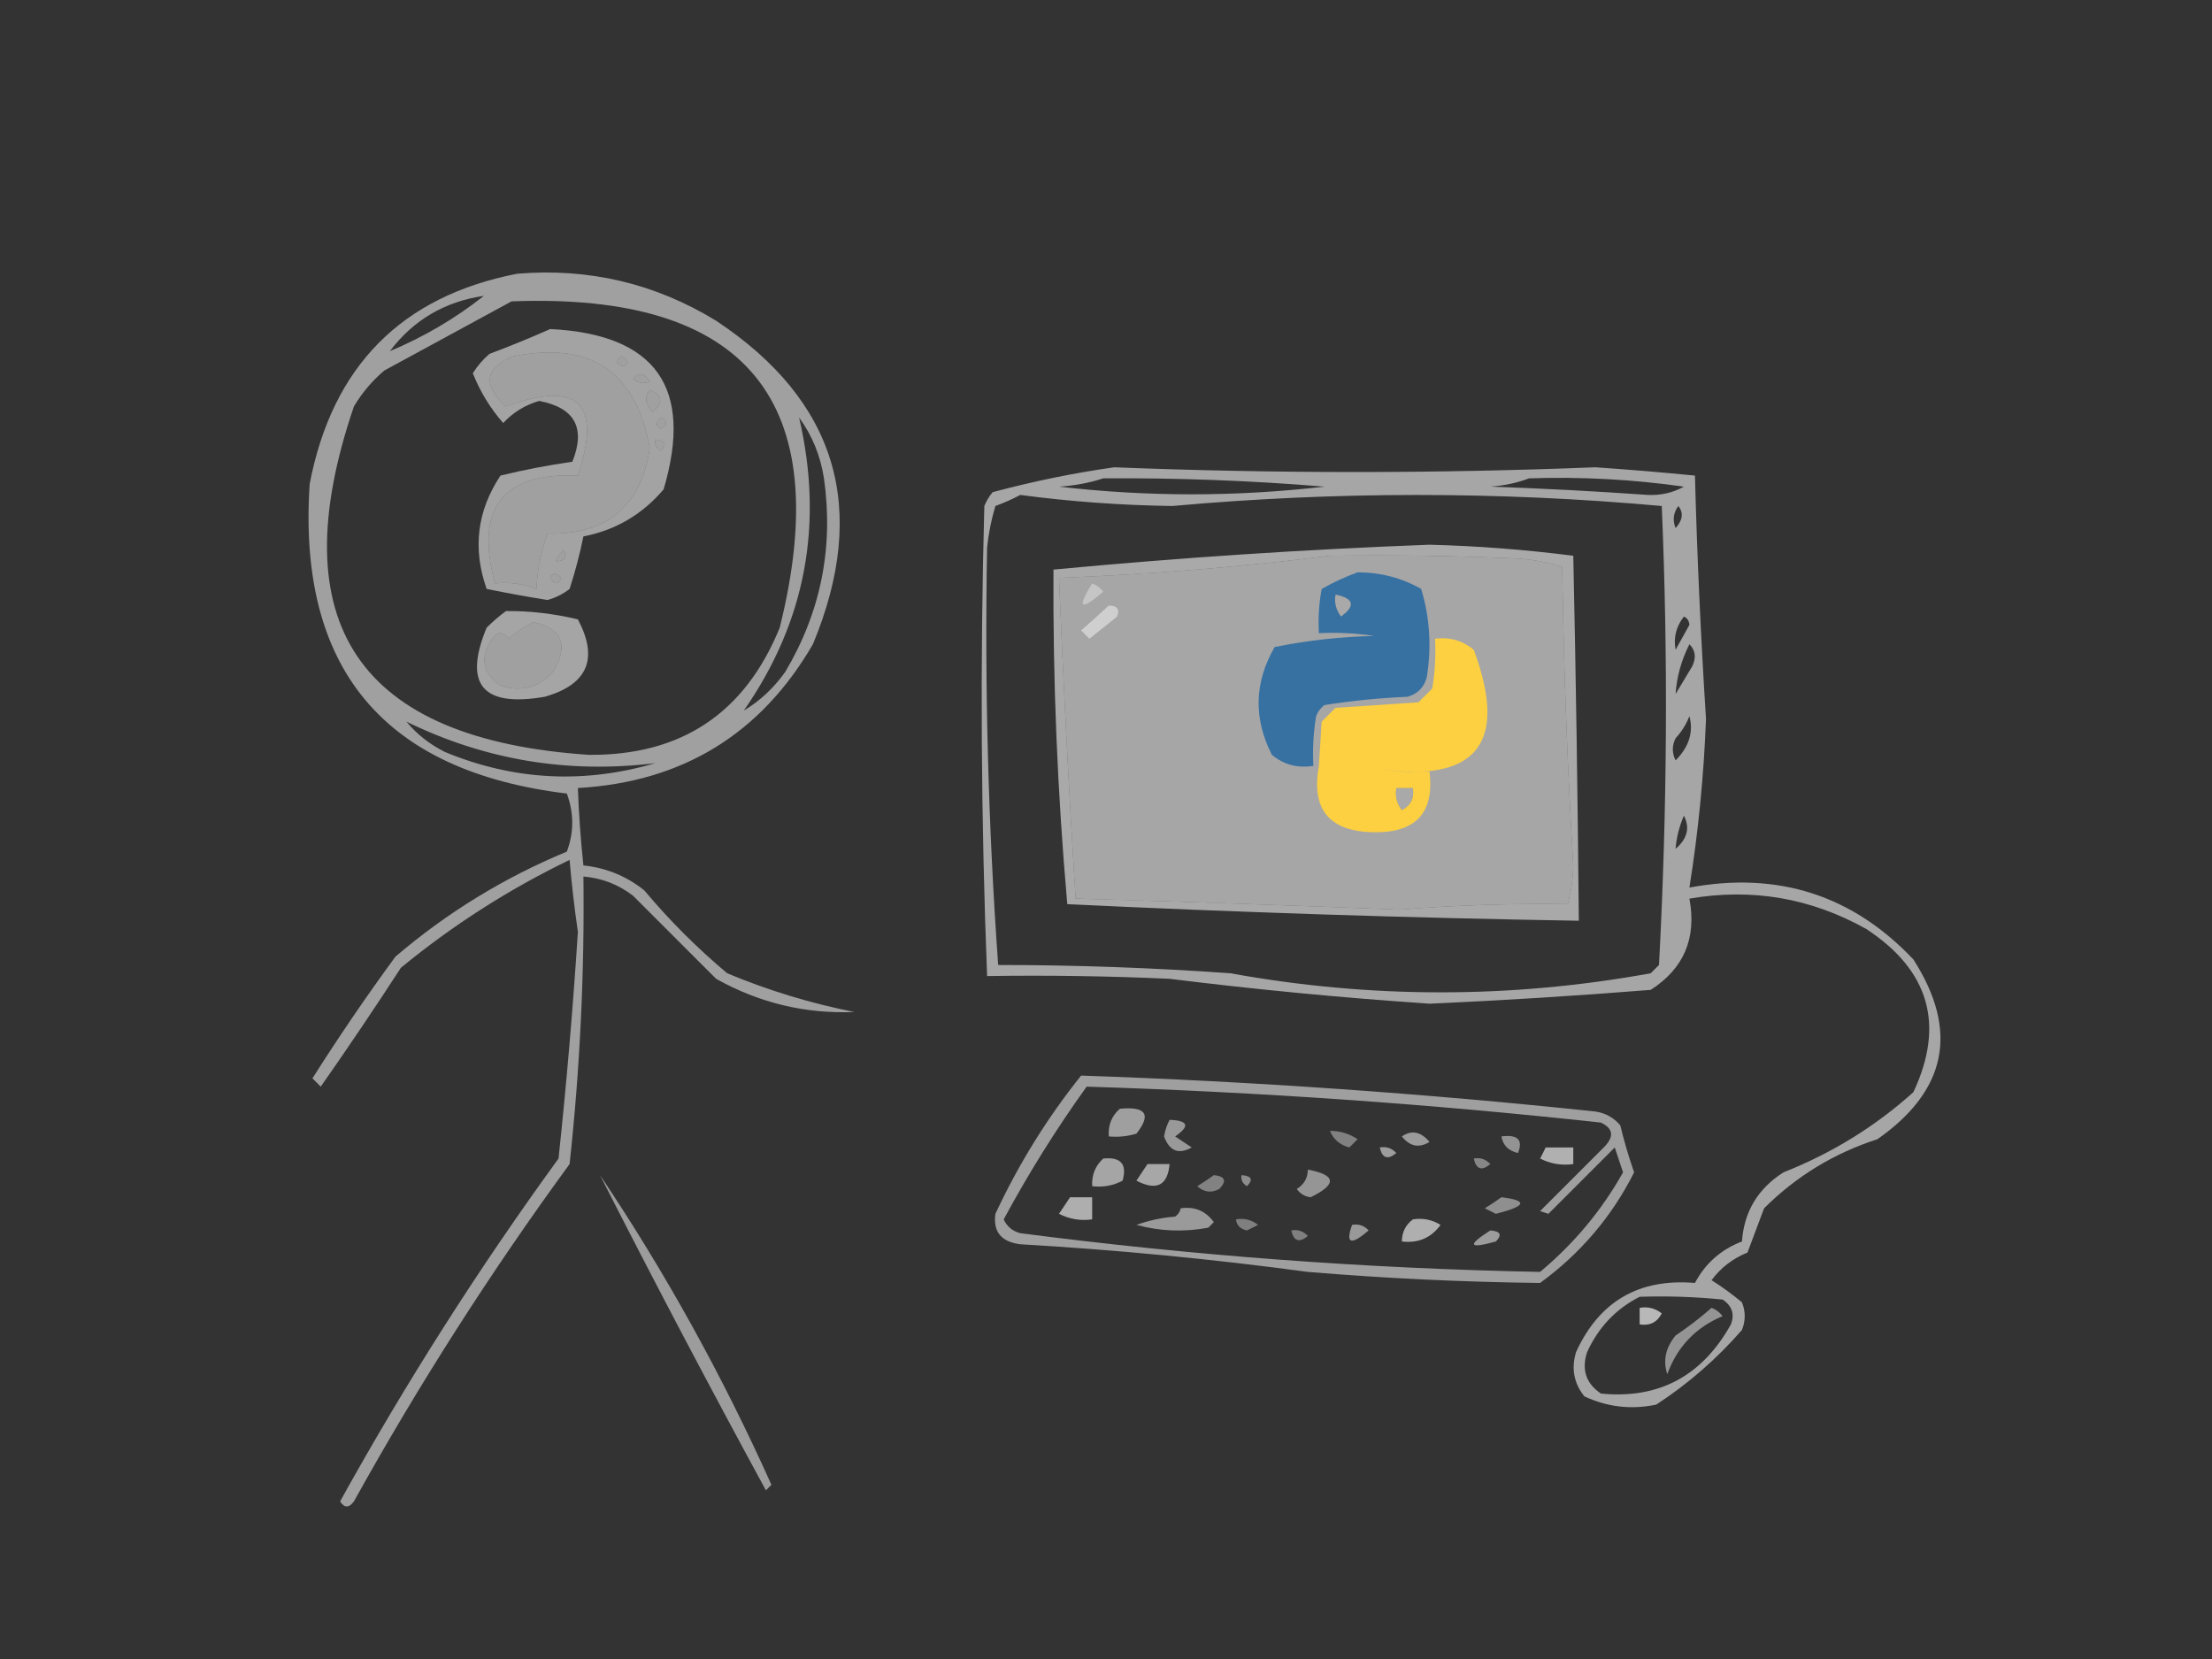 <?xml version="1.0" encoding="UTF-8"?>
<!DOCTYPE svg PUBLIC "-//W3C//DTD SVG 1.1//EN" "http://www.w3.org/Graphics/SVG/1.1/DTD/svg11.dtd">
<svg xmlns="http://www.w3.org/2000/svg" version="1.1" width="400px" height="300px" style="shape-rendering:geometricPrecision; text-rendering:geometricPrecision; image-rendering:optimizeQuality; fill-rule:evenodd; clip-rule:evenodd" xmlns:xlink="http://www.w3.org/1999/xlink">
<rect width="100%" height="100%" fill="#333333" stroke="none"/>
<g><path style="opacity:0.534" fill="#fefffe" d="M 93.5,49.5 C 106.479,48.421 118.479,51.254 129.5,58C 151.339,72.491 157.172,91.991 147,116.5C 137.557,132.756 123.391,141.423 104.5,142.5C 104.669,147.181 105.002,151.848 105.5,156.5C 109.607,156.925 113.274,158.425 116.5,161C 121.053,166.43 126.053,171.43 131.5,176C 138.937,179.109 146.604,181.442 154.5,183C 145.628,183.366 137.294,181.366 129.5,177C 124.5,172 119.5,167 114.5,162C 111.852,159.95 108.852,158.784 105.5,158.5C 105.714,175.884 104.881,193.217 103,210.5C 88.752,229.986 75.752,250.319 64,271.5C 63.107,272.711 62.274,272.711 61.5,271.5C 73.418,249.987 86.585,229.32 101,209.5C 102.454,195.86 103.62,182.193 104.5,168.5C 103.868,164.183 103.368,159.85 103,155.5C 92.05,160.785 81.883,167.285 72.5,175C 67.79,182.253 62.957,189.42 58,196.5C 57.5,196 57,195.5 56.5,195C 61.253,187.493 66.253,180.16 71.5,173C 80.797,165.048 91.131,158.715 102.5,154C 103.803,150.532 103.803,147.032 102.5,143.5C 69.293,139.465 53.793,120.798 56,87.5C 60.083,66.252 72.582,53.585 93.5,49.5 Z M 87.5,53.5 C 82.335,57.586 76.668,60.92 70.5,63.5C 74.752,57.87 80.419,54.537 87.5,53.5 Z M 92.5,54.5 C 135.035,52.848 151.202,72.515 141,113.5C 134.7,128.967 123.2,136.634 106.5,136.5C 64.796,133.711 50.629,112.711 64,73.5C 65.458,71.04 67.291,68.873 69.5,67C 77.26,62.791 84.927,58.624 92.5,54.5 Z M 92.5,64.5 C 106.636,61.551 114.969,67.051 117.5,81C 115.943,91.55 109.776,96.717 99,96.5C 97.847,99.711 97.18,103.044 97,106.5C 94.619,105.565 92.119,105.232 89.5,105.5C 85.831,91.932 90.831,85.432 104.5,86C 108.876,72.877 104.543,68.71 91.5,73.5C 87.297,69.727 87.63,66.727 92.5,64.5 Z M 111.5,65.5 C 112.077,64.227 112.743,64.227 113.5,65.5C 113.03,66.463 112.363,66.463 111.5,65.5 Z M 114.5,68.5 C 115.497,67.287 116.497,67.454 117.5,69C 116.423,69.47 115.423,69.303 114.5,68.5 Z M 117.5,70.5 C 119.852,71.543 120.019,72.876 118,74.5C 116.666,73.122 116.499,71.789 117.5,70.5 Z M 119.5,75.5 C 120.773,76.077 120.773,76.743 119.5,77.5C 118.537,77.03 118.537,76.364 119.5,75.5 Z M 144.5,75.5 C 146.856,78.715 148.356,82.381 149,86.5C 150.768,98.995 148.434,110.661 142,121.5C 139.91,124.428 137.41,126.761 134.5,128.5C 145.662,112.482 148.995,94.815 144.5,75.5 Z M 118.5,79.5 C 120.337,79.639 120.67,80.306 119.5,81.5C 118.702,81.043 118.369,80.376 118.5,79.5 Z M 100.5,101.5 C 100.783,100.711 101.283,100.044 102,99.5C 102.528,100.816 102.028,101.483 100.5,101.5 Z M 101.5,104.5 C 100.923,105.773 100.257,105.773 99.5,104.5C 99.97,103.537 100.637,103.537 101.5,104.5 Z M 96.5,112.5 C 101.732,113.702 102.898,116.702 100,121.5C 97.441,124.349 94.274,125.183 90.5,124C 87.209,121.668 86.709,118.835 89,115.5C 90,114.167 91,114.167 92,115.5C 93.409,114.219 94.909,113.219 96.5,112.5 Z M 73.5,130.5 C 87.723,137.443 102.723,139.943 118.5,138C 105.586,141.789 92.919,141.123 80.5,136C 77.734,134.629 75.401,132.796 73.5,130.5 Z"/></g>
<g><path style="opacity:0.547" fill="#fefffe" d="M 99.5,59.5 C 118.613,60.45 125.446,70.117 120,88.5C 116.128,93.052 111.295,95.885 105.5,97C 104.851,100.195 104.018,103.361 103,106.5C 101.806,107.43 100.473,108.097 99,108.5C 95.282,107.904 91.616,107.238 88,106.5C 85.431,99.218 86.264,92.385 90.5,86C 94.759,84.958 99.093,84.125 103.5,83.5C 105.947,77.394 103.947,73.727 97.5,72.5C 94.927,73.252 92.76,74.586 91,76.5C 88.676,73.863 86.843,70.863 85.5,67.5C 86.313,66.186 87.313,65.019 88.5,64C 92.262,62.583 95.928,61.083 99.5,59.5 Z M 92.5,64.5 C 87.63,66.727 87.297,69.727 91.5,73.5C 104.543,68.71 108.876,72.877 104.5,86C 90.831,85.432 85.831,91.932 89.5,105.5C 92.119,105.232 94.619,105.565 97,106.5C 97.18,103.044 97.847,99.711 99,96.5C 109.776,96.717 115.943,91.55 117.5,81C 114.969,67.051 106.636,61.551 92.5,64.5 Z M 111.5,65.5 C 112.363,66.463 113.03,66.463 113.5,65.5C 112.743,64.227 112.077,64.227 111.5,65.5 Z M 114.5,68.5 C 115.423,69.303 116.423,69.47 117.5,69C 116.497,67.454 115.497,67.287 114.5,68.5 Z M 117.5,70.5 C 116.499,71.789 116.666,73.122 118,74.5C 120.019,72.876 119.852,71.543 117.5,70.5 Z M 119.5,75.5 C 118.537,76.364 118.537,77.03 119.5,77.5C 120.773,76.743 120.773,76.077 119.5,75.5 Z M 118.5,79.5 C 118.369,80.376 118.702,81.043 119.5,81.5C 120.67,80.306 120.337,79.639 118.5,79.5 Z M 100.5,101.5 C 102.028,101.483 102.528,100.816 102,99.5C 101.283,100.044 100.783,100.711 100.5,101.5 Z M 101.5,104.5 C 100.637,103.537 99.97,103.537 99.5,104.5C 100.257,105.773 100.923,105.773 101.5,104.5 Z"/></g>
<g><path style="opacity:0.565" fill="#fefffe" d="M 201.5,84.5 C 230.503,85.646 259.503,85.646 288.5,84.5C 294.507,84.91 300.507,85.41 306.5,86C 306.887,100.522 307.554,115.189 308.5,130C 308.109,140.236 307.109,150.403 305.5,160.5C 321.506,157.534 335.006,161.867 346,173.5C 354.246,186.356 352.08,197.19 339.5,206C 331.632,208.547 324.799,212.714 319,218.5C 318,221.167 317,223.833 316,226.5C 313.343,227.573 311.177,229.24 309.5,231.5C 311.422,232.711 313.255,234.044 315,235.5C 315.667,237.167 315.667,238.833 315,240.5C 310.425,245.746 305.258,250.246 299.5,254C 294.97,254.947 290.636,254.447 286.5,252.5C 284.605,250.133 284.105,247.466 285,244.5C 289.21,235.31 296.376,231.143 306.5,232C 308.392,228.442 311.225,225.942 315,224.5C 315.389,219.102 317.889,214.935 322.5,212C 331.254,208.545 339.088,203.712 346,197.5C 351.72,185.315 348.886,175.482 337.5,168C 327.484,162.386 316.818,160.553 305.5,162.5C 306.834,169.656 304.5,175.156 298.5,179C 285.181,180.07 271.847,180.904 258.5,181.5C 242.793,180.438 227.127,178.938 211.5,177C 200.505,176.5 189.505,176.333 178.5,176.5C 177.393,148.181 177.227,119.848 178,91.5C 178.374,90.584 178.874,89.75 179.5,89C 186.877,87.025 194.211,85.525 201.5,84.5 Z M 199.5,86.5 C 212.855,86.401 226.188,86.901 239.5,88C 223.48,89.851 207.48,89.851 191.5,88C 194.365,87.817 197.031,87.317 199.5,86.5 Z M 276.5,86.5 C 285.884,86.184 295.218,86.684 304.5,88C 302.541,89.096 300.375,89.596 298,89.5C 288.51,88.826 279.01,88.326 269.5,88C 272.036,87.814 274.369,87.314 276.5,86.5 Z M 184.5,89.5 C 193.572,90.708 202.738,91.374 212,91.5C 241.518,88.841 271.018,88.841 300.5,91.5C 301.659,118.76 301.492,146.426 300,174.5C 299.5,175 299,175.5 298.5,176C 273.182,180.597 247.849,180.597 222.5,176C 208.516,175.001 194.516,174.501 180.5,174.5C 178.703,149.358 178.037,124.191 178.5,99C 178.762,96.453 179.262,93.953 180,91.5C 181.622,90.901 183.122,90.234 184.5,89.5 Z M 303.5,91.5 C 304.465,92.721 304.298,94.054 303,95.5C 302.421,94.072 302.588,92.738 303.5,91.5 Z M 240.5,100.5 C 251.838,100.333 263.172,100.5 274.5,101C 277.226,101.182 279.893,101.682 282.5,102.5C 282.754,120.447 283.421,138.447 284.5,156.5C 284.441,158.891 284.107,161.225 283.5,163.5C 273.451,163.351 263.284,163.684 253,164.5C 233.502,163.71 214.002,163.043 194.5,162.5C 193.29,143.18 192.29,123.847 191.5,104.5C 208.032,103.86 224.365,102.527 240.5,100.5 Z M 241.5,107.5 C 244.861,108.203 245.194,109.537 242.5,111.5C 241.571,110.311 241.238,108.978 241.5,107.5 Z M 304.5,111.5 C 305.097,111.735 305.43,112.235 305.5,113C 304.683,114.49 303.85,115.99 303,117.5C 302.591,115.305 303.091,113.305 304.5,111.5 Z M 305.5,116.5 C 306.598,117.601 306.765,118.934 306,120.5C 305,122.167 304,123.833 303,125.5C 303.206,122.394 304.039,119.394 305.5,116.5 Z M 305.5,129.5 C 306.27,132.383 305.437,135.05 303,137.5C 302.333,136.167 302.333,134.833 303,133.5C 304.095,132.307 304.928,130.973 305.5,129.5 Z M 252.5,142.5 C 253.5,142.5 254.5,142.5 255.5,142.5C 255.778,144.346 255.111,145.68 253.5,146.5C 252.571,145.311 252.238,143.978 252.5,142.5 Z M 304.5,147.5 C 305.629,149.666 305.129,151.666 303,153.5C 303.15,151.494 303.65,149.494 304.5,147.5 Z M 296.5,234.5 C 301.511,234.334 306.511,234.501 311.5,235C 313.211,236.133 313.711,237.633 313,239.5C 307.764,248.865 299.93,253.032 289.5,252C 286.797,250.18 285.964,247.68 287,244.5C 289.056,240.008 292.223,236.675 296.5,234.5 Z"/></g>
<g><path style="opacity:0.581" fill="#fefffe" d="M 258.5,98.5 C 267.212,98.726 275.879,99.393 284.5,100.5C 284.977,122.497 285.311,144.497 285.5,166.5C 254.603,165.98 223.77,164.98 193,163.5C 191.215,143.28 190.382,123.114 190.5,103C 213.274,100.85 235.941,99.35 258.5,98.5 Z M 240.5,100.5 C 224.365,102.527 208.032,103.86 191.5,104.5C 192.29,123.847 193.29,143.18 194.5,162.5C 214.002,163.043 233.502,163.71 253,164.5C 263.284,163.684 273.451,163.351 283.5,163.5C 284.107,161.225 284.441,158.891 284.5,156.5C 283.421,138.447 282.754,120.447 282.5,102.5C 279.893,101.682 277.226,101.182 274.5,101C 263.172,100.5 251.838,100.333 240.5,100.5 Z M 241.5,107.5 C 241.238,108.978 241.571,110.311 242.5,111.5C 245.194,109.537 244.861,108.203 241.5,107.5 Z M 252.5,142.5 C 252.238,143.978 252.571,145.311 253.5,146.5C 255.111,145.68 255.778,144.346 255.5,142.5C 254.5,142.5 253.5,142.5 252.5,142.5 Z"/></g>
<g><path style="opacity:1" fill="#3771a2" d="M 245.5,103.5 C 249.619,103.488 253.452,104.488 257,106.5C 258.563,111.718 258.896,117.051 258,122.5C 257.5,124.333 256.333,125.5 254.5,126C 249.447,126.217 244.447,126.717 239.5,127.5C 238.808,128.025 238.308,128.692 238,129.5C 237.502,132.482 237.335,135.482 237.5,138.5C 234.635,138.945 232.135,138.278 230,136.5C 226.638,129.903 226.804,123.403 230.5,117C 236.419,115.804 242.419,115.138 248.5,115C 245.183,114.502 241.85,114.335 238.5,114.5C 238.336,111.813 238.503,109.146 239,106.5C 241.166,105.269 243.333,104.269 245.5,103.5 Z M 241.5,107.5 C 241.238,108.978 241.571,110.311 242.5,111.5C 245.194,109.537 244.861,108.203 241.5,107.5 Z"/></g>
<g><path style="opacity:0.355" fill="#fefffe" d="M 197.5,105.5 C 198.289,105.783 198.956,106.283 199.5,107C 195.364,110.545 194.697,110.045 197.5,105.5 Z"/></g>
<g><path style="opacity:0.461" fill="#fefffe" d="M 200.5,109.5 C 202.028,109.517 202.528,110.184 202,111.5C 200.333,112.833 198.667,114.167 197,115.5C 196.5,115 196,114.5 195.5,114C 197.24,112.483 198.906,110.983 200.5,109.5 Z"/></g>
<g><path style="opacity:0.559" fill="#fefffe" d="M 91.5,110.5 C 95.717,110.447 100.05,110.947 104.5,112C 108.277,119.115 106.277,123.782 98.5,126C 87.252,127.947 83.752,123.781 88,113.5C 89.145,112.364 90.312,111.364 91.5,110.5 Z M 96.5,112.5 C 94.909,113.219 93.409,114.219 92,115.5C 91,114.167 90,114.167 89,115.5C 86.709,118.835 87.209,121.668 90.5,124C 94.274,125.183 97.441,124.349 100,121.5C 102.898,116.702 101.732,113.702 96.5,112.5 Z"/></g>
<g><path style="opacity:0.994" fill="#fdd041" d="M 259.5,115.5 C 262.157,115.162 264.49,115.829 266.5,117.5C 272.893,134.625 266.893,141.792 248.5,139C 251.817,139.498 255.15,139.665 258.5,139.5C 259.411,146.925 256.078,150.592 248.5,150.5C 240.385,150.39 237.052,146.39 238.5,138.5C 238.667,135.833 238.833,133.167 239,130.5C 239.833,129.667 240.667,128.833 241.5,128C 246.5,127.667 251.5,127.333 256.5,127C 257.333,126.167 258.167,125.333 259,124.5C 259.498,121.518 259.665,118.518 259.5,115.5 Z M 252.5,142.5 C 252.238,143.978 252.571,145.311 253.5,146.5C 255.111,145.68 255.778,144.346 255.5,142.5C 254.5,142.5 253.5,142.5 252.5,142.5 Z"/></g>
<g><path style="opacity:0.53" fill="#fefffe" d="M 195.5,194.5 C 226.578,195.56 257.578,197.727 288.5,201C 290.329,201.273 291.829,202.107 293,203.5C 293.695,206.385 294.528,209.218 295.5,212C 291.492,219.977 285.825,226.644 278.5,232C 264.495,231.833 250.495,231.167 236.5,230C 219.234,227.676 201.9,226.01 184.5,225C 181.058,224.573 179.558,222.74 180,219.5C 184.203,210.486 189.37,202.153 195.5,194.5 Z M 196.5,196.5 C 227.585,197.464 258.585,199.63 289.5,203C 291.767,204.081 291.934,205.581 290,207.5C 286.167,211.333 282.333,215.167 278.5,219C 279,219.167 279.5,219.333 280,219.5C 283.934,215.566 287.934,211.566 292,207.5C 292.5,209 293,210.5 293.5,212C 289.644,218.865 284.644,224.865 278.5,230C 247.051,229.389 215.718,227.055 184.5,223C 183.09,222.632 182.09,221.799 181.5,220.5C 186.01,212.136 191.01,204.136 196.5,196.5 Z"/></g>
<g><path style="opacity:0.528" fill="#fefffe" d="M 202.5,200.5 C 207.244,200.038 208.244,201.538 205.5,205C 203.866,205.494 202.199,205.66 200.5,205.5C 200.365,203.446 201.032,201.779 202.5,200.5 Z"/></g>
<g><path style="opacity:0.501" fill="#fefffe" d="M 211.5,202.5 C 214.896,202.633 215.229,203.633 212.5,205.5C 213.5,206.167 214.5,206.833 215.5,207.5C 213.136,208.82 211.469,208.154 210.5,205.5C 210.685,204.416 211.018,203.416 211.5,202.5 Z"/></g>
<g><path style="opacity:0.38" fill="#fefffe" d="M 240.5,204.5 C 242.308,204.491 243.975,204.991 245.5,206C 245,206.5 244.5,207 244,207.5C 242.271,207.026 241.105,206.026 240.5,204.5 Z"/></g>
<g><path style="opacity:0.511" fill="#fefffe" d="M 253.5,205.5 C 255.264,204.288 256.93,204.621 258.5,206.5C 256.603,207.652 254.936,207.319 253.5,205.5 Z"/></g>
<g><path style="opacity:0.47" fill="#fefffe" d="M 271.5,205.5 C 274.462,205.117 275.462,206.117 274.5,208.5C 272.787,208.121 271.787,207.121 271.5,205.5 Z"/></g>
<g><path style="opacity:0.519" fill="#fefffe" d="M 249.5,207.5 C 250.675,207.281 251.675,207.614 252.5,208.5C 250.948,209.798 249.948,209.465 249.5,207.5 Z"/></g>
<g><path style="opacity:0.612" fill="#fefffe" d="M 279.5,207.5 C 281.167,207.5 282.833,207.5 284.5,207.5C 284.5,208.5 284.5,209.5 284.5,210.5C 282.396,210.799 280.396,210.466 278.5,209.5C 278.863,208.817 279.196,208.15 279.5,207.5 Z"/></g>
<g><path style="opacity:0.561" fill="#fefffe" d="M 199.5,209.5 C 202.68,209.176 203.847,210.51 203,213.5C 201.301,214.406 199.467,214.739 197.5,214.5C 197.392,212.486 198.058,210.82 199.5,209.5 Z"/></g>
<g><path style="opacity:0.414" fill="#fefffe" d="M 266.5,209.5 C 267.675,209.281 268.675,209.614 269.5,210.5C 267.948,211.798 266.948,211.465 266.5,209.5 Z"/></g>
<g><path style="opacity:0.57" fill="#fefffe" d="M 207.5,210.5 C 208.833,210.5 210.167,210.5 211.5,210.5C 211.143,214.395 209.143,215.395 205.5,213.5C 206.193,212.482 206.859,211.482 207.5,210.5 Z"/></g>
<g><path style="opacity:0.482" fill="#fefffe" d="M 236.5,211.5 C 241.645,212.482 241.812,214.149 237,216.5C 235.941,216.37 235.108,215.87 234.5,215C 235.823,214.184 236.489,213.017 236.5,211.5 Z"/></g>
<g><path style="opacity:0.513" fill="#fefffe" d="M 108.5,212.5 C 120.3,230.076 130.633,248.743 139.5,268.5C 139.167,268.833 138.833,269.167 138.5,269.5C 128.246,250.659 118.246,231.659 108.5,212.5 Z"/></g>
<g><path style="opacity:0.39" fill="#fefffe" d="M 219.5,212.5 C 221.549,212.706 221.883,213.539 220.5,215C 219.056,215.781 217.723,215.614 216.5,214.5C 217.602,213.824 218.602,213.158 219.5,212.5 Z"/></g>
<g><path style="opacity:0.435" fill="#fefffe" d="M 224.5,212.5 C 226.337,212.639 226.67,213.306 225.5,214.5C 224.702,214.043 224.369,213.376 224.5,212.5 Z"/></g>
<g><path style="opacity:0.602" fill="#fefffe" d="M 193.5,216.5 C 194.833,216.5 196.167,216.5 197.5,216.5C 197.5,217.833 197.5,219.167 197.5,220.5C 195.396,220.799 193.396,220.466 191.5,219.5C 192.193,218.482 192.859,217.482 193.5,216.5 Z"/></g>
<g><path style="opacity:0.453" fill="#fefffe" d="M 271.5,216.5 C 276.368,217.09 276.034,218.09 270.5,219.5C 269.833,219.167 269.167,218.833 268.5,218.5C 269.602,217.824 270.602,217.158 271.5,216.5 Z"/></g>
<g><path style="opacity:0.505" fill="#fefffe" d="M 213.5,218.5 C 216.022,218.128 218.022,218.961 219.5,221C 219.167,221.333 218.833,221.667 218.5,222C 214.129,222.828 209.795,222.661 205.5,221.5C 207.766,220.686 210.1,220.186 212.5,220C 213.056,219.617 213.389,219.117 213.5,218.5 Z"/></g>
<g><path style="opacity:0.373" fill="#fefffe" d="M 223.5,220.5 C 224.978,220.238 226.311,220.571 227.5,221.5C 226.833,221.833 226.167,222.167 225.5,222.5C 224.287,222.253 223.62,221.586 223.5,220.5 Z"/></g>
<g><path style="opacity:0.606" fill="#fefffe" d="M 255.5,220.5 C 257.288,220.215 258.955,220.548 260.5,221.5C 258.796,223.849 256.463,224.849 253.5,224.5C 253.527,222.801 254.194,221.467 255.5,220.5 Z"/></g>
<g><path style="opacity:0.498" fill="#fefffe" d="M 244.5,221.5 C 245.675,221.281 246.675,221.614 247.5,222.5C 244.272,225.259 243.272,224.926 244.5,221.5 Z"/></g>
<g><path style="opacity:0.373" fill="#fefffe" d="M 233.5,222.5 C 234.675,222.281 235.675,222.614 236.5,223.5C 234.948,224.798 233.948,224.465 233.5,222.5 Z"/></g>
<g><path style="opacity:0.512" fill="#fefffe" d="M 269.5,222.5 C 271.337,222.639 271.67,223.306 270.5,224.5C 265.586,225.869 265.253,225.203 269.5,222.5 Z"/></g>
<g><path style="opacity:0.652" fill="#fefffe" d="M 296.5,236.5 C 297.978,236.238 299.311,236.571 300.5,237.5C 299.68,239.111 298.346,239.778 296.5,239.5C 296.5,238.5 296.5,237.5 296.5,236.5 Z"/></g>
<g><path style="opacity:0.476" fill="#fefffe" d="M 309.5,236.5 C 310.289,236.783 310.956,237.283 311.5,238C 306.628,240.039 303.294,243.539 301.5,248.5C 300.686,246.048 301.186,243.715 303,241.5C 305.326,239.934 307.492,238.268 309.5,236.5 Z"/></g>
</svg>
